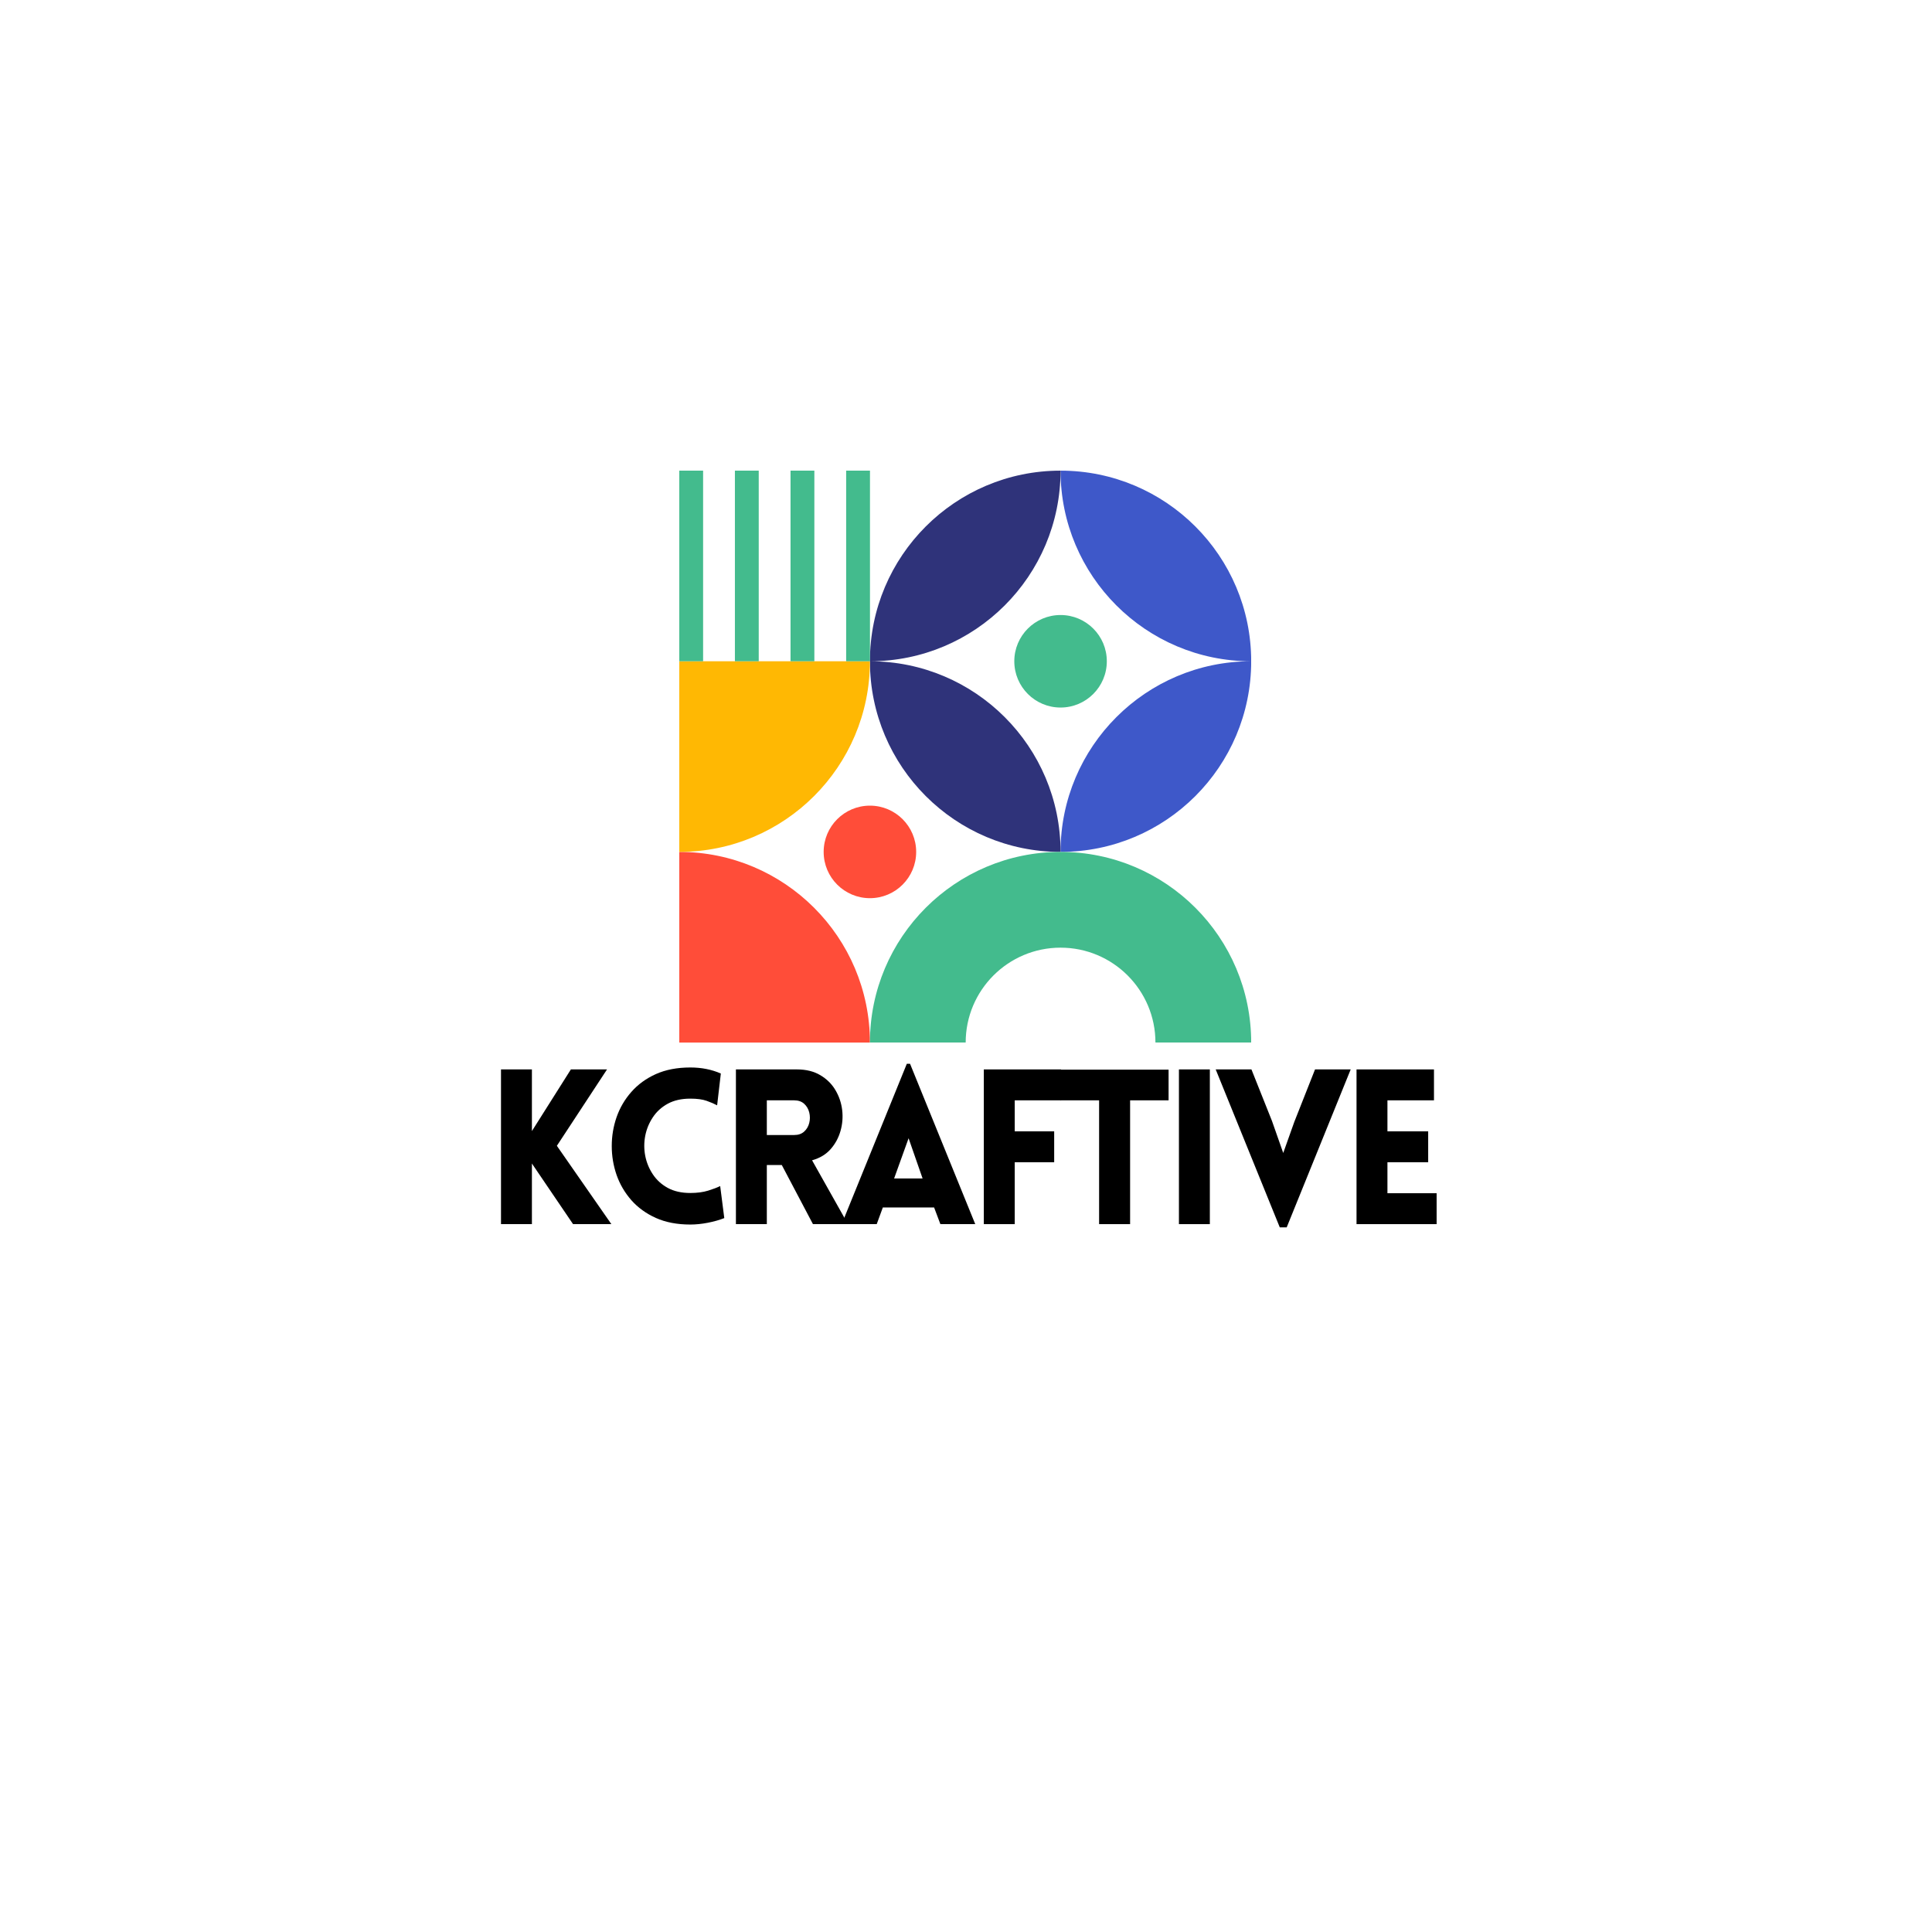 <svg xmlns="http://www.w3.org/2000/svg" xmlns:xlink="http://www.w3.org/1999/xlink" width="500" zoomAndPan="magnify" viewBox="0 0 375 375" height="500" preserveAspectRatio="xMidYMid meet" version="1.2"><defs><clipPath id="5c1bfe5dd2"><path d="M 131.848 165 L 169 165 L 169 202.352 L 131.848 202.352 Z M 131.848 165"></path></clipPath><clipPath id="3e86918821"><path d="M 205 91.352 L 242.848 91.352 L 242.848 166 L 205 166 Z M 205 91.352"></path></clipPath><clipPath id="18aad737fd"><path d="M 168 91.352 L 206 91.352 L 206 166 L 168 166 Z M 168 91.352"></path></clipPath><clipPath id="de6d4cda9e"><path d="M 131.848 128 L 169 128 L 169 166 L 131.848 166 Z M 131.848 128"></path></clipPath><clipPath id="02334f33de"><path d="M 168 165 L 242.848 165 L 242.848 202.352 L 168 202.352 Z M 168 165"></path></clipPath><clipPath id="eb2c08ac90"><path d="M 131.848 91.352 L 169 91.352 L 169 129 L 131.848 129 Z M 131.848 91.352"></path></clipPath></defs><g id="888c594d0b"><g clip-rule="nonzero" clip-path="url(#5c1bfe5dd2)"><path style="stroke:none;fill-rule:evenodd;fill:#ff4d39;fill-opacity:1;" d="M 131.848 202.359 L 168.852 202.359 C 168.852 181.922 152.285 165.355 131.848 165.355 Z M 131.848 202.359"></path></g><g clip-rule="nonzero" clip-path="url(#3e86918821)"><path style="stroke:none;fill-rule:evenodd;fill:#3e58c9;fill-opacity:1;" d="M 205.852 91.352 C 226.289 91.352 242.855 107.918 242.855 128.352 C 242.855 148.789 226.289 165.355 205.852 165.355 C 205.852 144.922 222.422 128.352 242.855 128.352 C 222.422 128.352 205.852 111.785 205.852 91.352 Z M 205.852 91.352"></path></g><g clip-rule="nonzero" clip-path="url(#18aad737fd)"><path style="stroke:none;fill-rule:evenodd;fill:#2f337a;fill-opacity:1;" d="M 205.852 165.355 C 185.418 165.355 168.852 148.789 168.852 128.352 C 168.852 107.918 185.418 91.352 205.852 91.352 C 205.852 111.785 189.285 128.352 168.852 128.352 C 189.285 128.352 205.852 144.922 205.852 165.355 Z M 205.852 165.355"></path></g><g clip-rule="nonzero" clip-path="url(#de6d4cda9e)"><path style="stroke:none;fill-rule:evenodd;fill:#ffb803;fill-opacity:1;" d="M 131.848 128.352 L 168.852 128.352 C 168.852 148.789 152.285 165.355 131.848 165.355 Z M 131.848 128.352"></path></g><g clip-rule="nonzero" clip-path="url(#02334f33de)"><path style="stroke:none;fill-rule:evenodd;fill:#43bb8d;fill-opacity:1;" d="M 205.852 165.355 C 226.289 165.355 242.855 181.922 242.855 202.359 L 224.27 202.359 C 224.27 192.188 216.023 183.941 205.852 183.941 C 195.68 183.941 187.438 192.188 187.438 202.359 L 168.852 202.359 C 168.852 181.922 185.418 165.355 205.852 165.355 Z M 205.852 165.355"></path></g><path style="stroke:none;fill-rule:evenodd;fill:#ff4d39;fill-opacity:1;" d="M 168.852 156.375 C 173.809 156.375 177.828 160.395 177.828 165.355 C 177.828 170.316 173.809 174.336 168.852 174.336 C 163.891 174.336 159.871 170.316 159.871 165.355 C 159.871 160.395 163.891 156.375 168.852 156.375 Z M 168.852 156.375"></path><path style="stroke:none;fill-rule:evenodd;fill:#43bb8d;fill-opacity:1;" d="M 205.852 119.375 C 210.812 119.375 214.832 123.395 214.832 128.352 C 214.832 133.312 210.812 137.332 205.852 137.332 C 200.895 137.332 196.875 133.312 196.875 128.352 C 196.875 123.395 200.895 119.375 205.852 119.375 Z M 205.852 119.375"></path><g clip-rule="nonzero" clip-path="url(#eb2c08ac90)"><path style="stroke:none;fill-rule:evenodd;fill:#43bb8d;fill-opacity:1;" d="M 142.645 128.352 C 144.188 128.352 145.727 128.352 147.27 128.352 C 147.27 116.02 147.27 103.684 147.27 91.352 C 145.727 91.352 144.188 91.352 142.645 91.352 C 142.645 103.684 142.645 116.02 142.645 128.352 Z M 131.848 128.352 L 136.473 128.352 L 136.473 91.352 L 131.848 91.352 Z M 164.238 128.352 L 168.863 128.352 L 168.863 91.352 L 164.238 91.352 Z M 153.441 128.352 C 154.984 128.352 156.527 128.352 158.066 128.352 C 158.066 116.02 158.066 103.684 158.066 91.352 C 156.527 91.352 154.984 91.352 153.441 91.352 C 153.441 103.684 153.441 116.02 153.441 128.352 Z M 153.441 128.352"></path></g><g style="fill:#000000;fill-opacity:1;"><g transform="translate(93.885, 237.604)"><path style="stroke:none" d="M 3.359 0 L 3.359 -30.031 L 9.359 -30.031 L 9.359 -18.062 L 16.922 -30.031 L 23.938 -30.031 L 14.203 -15.203 L 24.781 0 L 17.344 0 L 9.359 -11.766 L 9.359 0 Z M 3.359 0"></path></g></g><g style="fill:#000000;fill-opacity:1;"><g transform="translate(116.725, 237.604)"><path style="stroke:none" d="M 22.469 -23.062 C 21.906 -23.363 21.223 -23.656 20.422 -23.938 C 19.629 -24.219 18.578 -24.359 17.266 -24.359 C 15.555 -24.359 14.098 -24.031 12.891 -23.375 C 11.691 -22.719 10.727 -21.844 10 -20.75 C 9.27 -19.656 8.773 -18.457 8.516 -17.156 C 8.266 -15.852 8.266 -14.551 8.516 -13.25 C 8.773 -11.945 9.27 -10.75 10 -9.656 C 10.727 -8.562 11.691 -7.688 12.891 -7.031 C 14.098 -6.375 15.555 -6.047 17.266 -6.047 C 18.578 -6.047 19.727 -6.195 20.719 -6.5 C 21.719 -6.812 22.5 -7.109 23.062 -7.391 L 23.859 -1.172 C 22.93 -0.805 21.863 -0.504 20.656 -0.266 C 19.457 -0.035 18.328 0.078 17.266 0.078 C 14.711 0.078 12.484 -0.348 10.578 -1.203 C 8.68 -2.055 7.094 -3.207 5.812 -4.656 C 4.539 -6.113 3.586 -7.742 2.953 -9.547 C 2.328 -11.359 2.016 -13.227 2.016 -15.156 C 2.016 -17.094 2.328 -18.961 2.953 -20.766 C 3.586 -22.578 4.539 -24.207 5.812 -25.656 C 7.094 -27.113 8.68 -28.27 10.578 -29.125 C 12.484 -29.977 14.711 -30.406 17.266 -30.406 C 19.441 -30.406 21.414 -30.016 23.188 -29.234 Z M 22.469 -23.062"></path></g></g><g style="fill:#000000;fill-opacity:1;"><g transform="translate(139.482, 237.604)"><path style="stroke:none" d="M 18.312 0 L 12.266 -11.469 L 9.359 -11.469 L 9.359 0 L 3.359 0 L 3.359 -30.031 L 15.203 -30.031 C 16.992 -30.031 18.508 -29.656 19.75 -28.906 C 21 -28.164 21.973 -27.203 22.672 -26.016 C 23.379 -24.828 23.816 -23.539 23.984 -22.156 C 24.148 -20.77 24.039 -19.41 23.656 -18.078 C 23.281 -16.754 22.641 -15.578 21.734 -14.547 C 20.828 -13.523 19.629 -12.805 18.141 -12.391 L 25.109 0 Z M 9.359 -17.297 L 14.656 -17.297 C 15.469 -17.297 16.117 -17.52 16.609 -17.969 C 17.098 -18.414 17.426 -18.973 17.594 -19.641 C 17.758 -20.316 17.758 -20.992 17.594 -21.672 C 17.426 -22.348 17.098 -22.91 16.609 -23.359 C 16.117 -23.805 15.469 -24.031 14.656 -24.031 L 9.359 -24.031 Z M 9.359 -17.297"></path></g></g><g style="fill:#000000;fill-opacity:1;"><g transform="translate(162.701, 237.604)"><path style="stroke:none" d="M 0.672 0 L 13.312 -31.125 L 13.938 -31.125 L 26.594 0 L 19.828 0 L 18.609 -3.234 L 8.656 -3.234 L 7.469 0 Z M 10.844 -8.859 L 16.375 -8.859 L 13.656 -16.672 Z M 10.844 -8.859"></path></g></g><g style="fill:#000000;fill-opacity:1;"><g transform="translate(187.599, 237.604)"><path style="stroke:none" d="M 18.359 -24.031 L 9.359 -24.031 L 9.359 -18.016 L 17.016 -18.016 L 17.016 -12.016 L 9.359 -12.016 L 9.359 0 L 3.359 0 L 3.359 -30.031 L 18.359 -30.031 Z M 18.359 -24.031"></path></g></g><g style="fill:#000000;fill-opacity:1;"><g transform="translate(205.024, 237.604)"><path style="stroke:none" d="M 14.328 0 L 8.312 0 L 8.312 -24.031 L 0.844 -24.031 L 0.844 -29.984 L 21.797 -29.984 L 21.797 -24.031 L 14.328 -24.031 Z M 14.328 0"></path></g></g><g style="fill:#000000;fill-opacity:1;"><g transform="translate(225.471, 237.604)"><path style="stroke:none" d="M 9.359 0 L 3.359 0 L 3.359 -30.031 L 9.359 -30.031 Z M 9.359 0"></path></g></g><g style="fill:#000000;fill-opacity:1;"><g transform="translate(235.716, 237.604)"><path style="stroke:none" d="M 12.688 0.625 L 0.25 -30.031 L 7.188 -30.031 L 11.172 -20.031 L 13.359 -13.812 L 15.5 -19.828 L 19.531 -30.031 L 26.453 -30.031 L 14.031 0.625 Z M 12.688 0.625"></path></g></g><g style="fill:#000000;fill-opacity:1;"><g transform="translate(259.942, 237.604)"><path style="stroke:none" d="M 18.906 0 L 3.359 0 L 3.359 -30.031 L 18.391 -30.031 L 18.391 -24.031 L 9.359 -24.031 L 9.359 -18.016 L 17.266 -18.016 L 17.266 -12.016 L 9.359 -12.016 L 9.359 -6 L 18.906 -6 Z M 18.906 0"></path></g></g></g></svg>